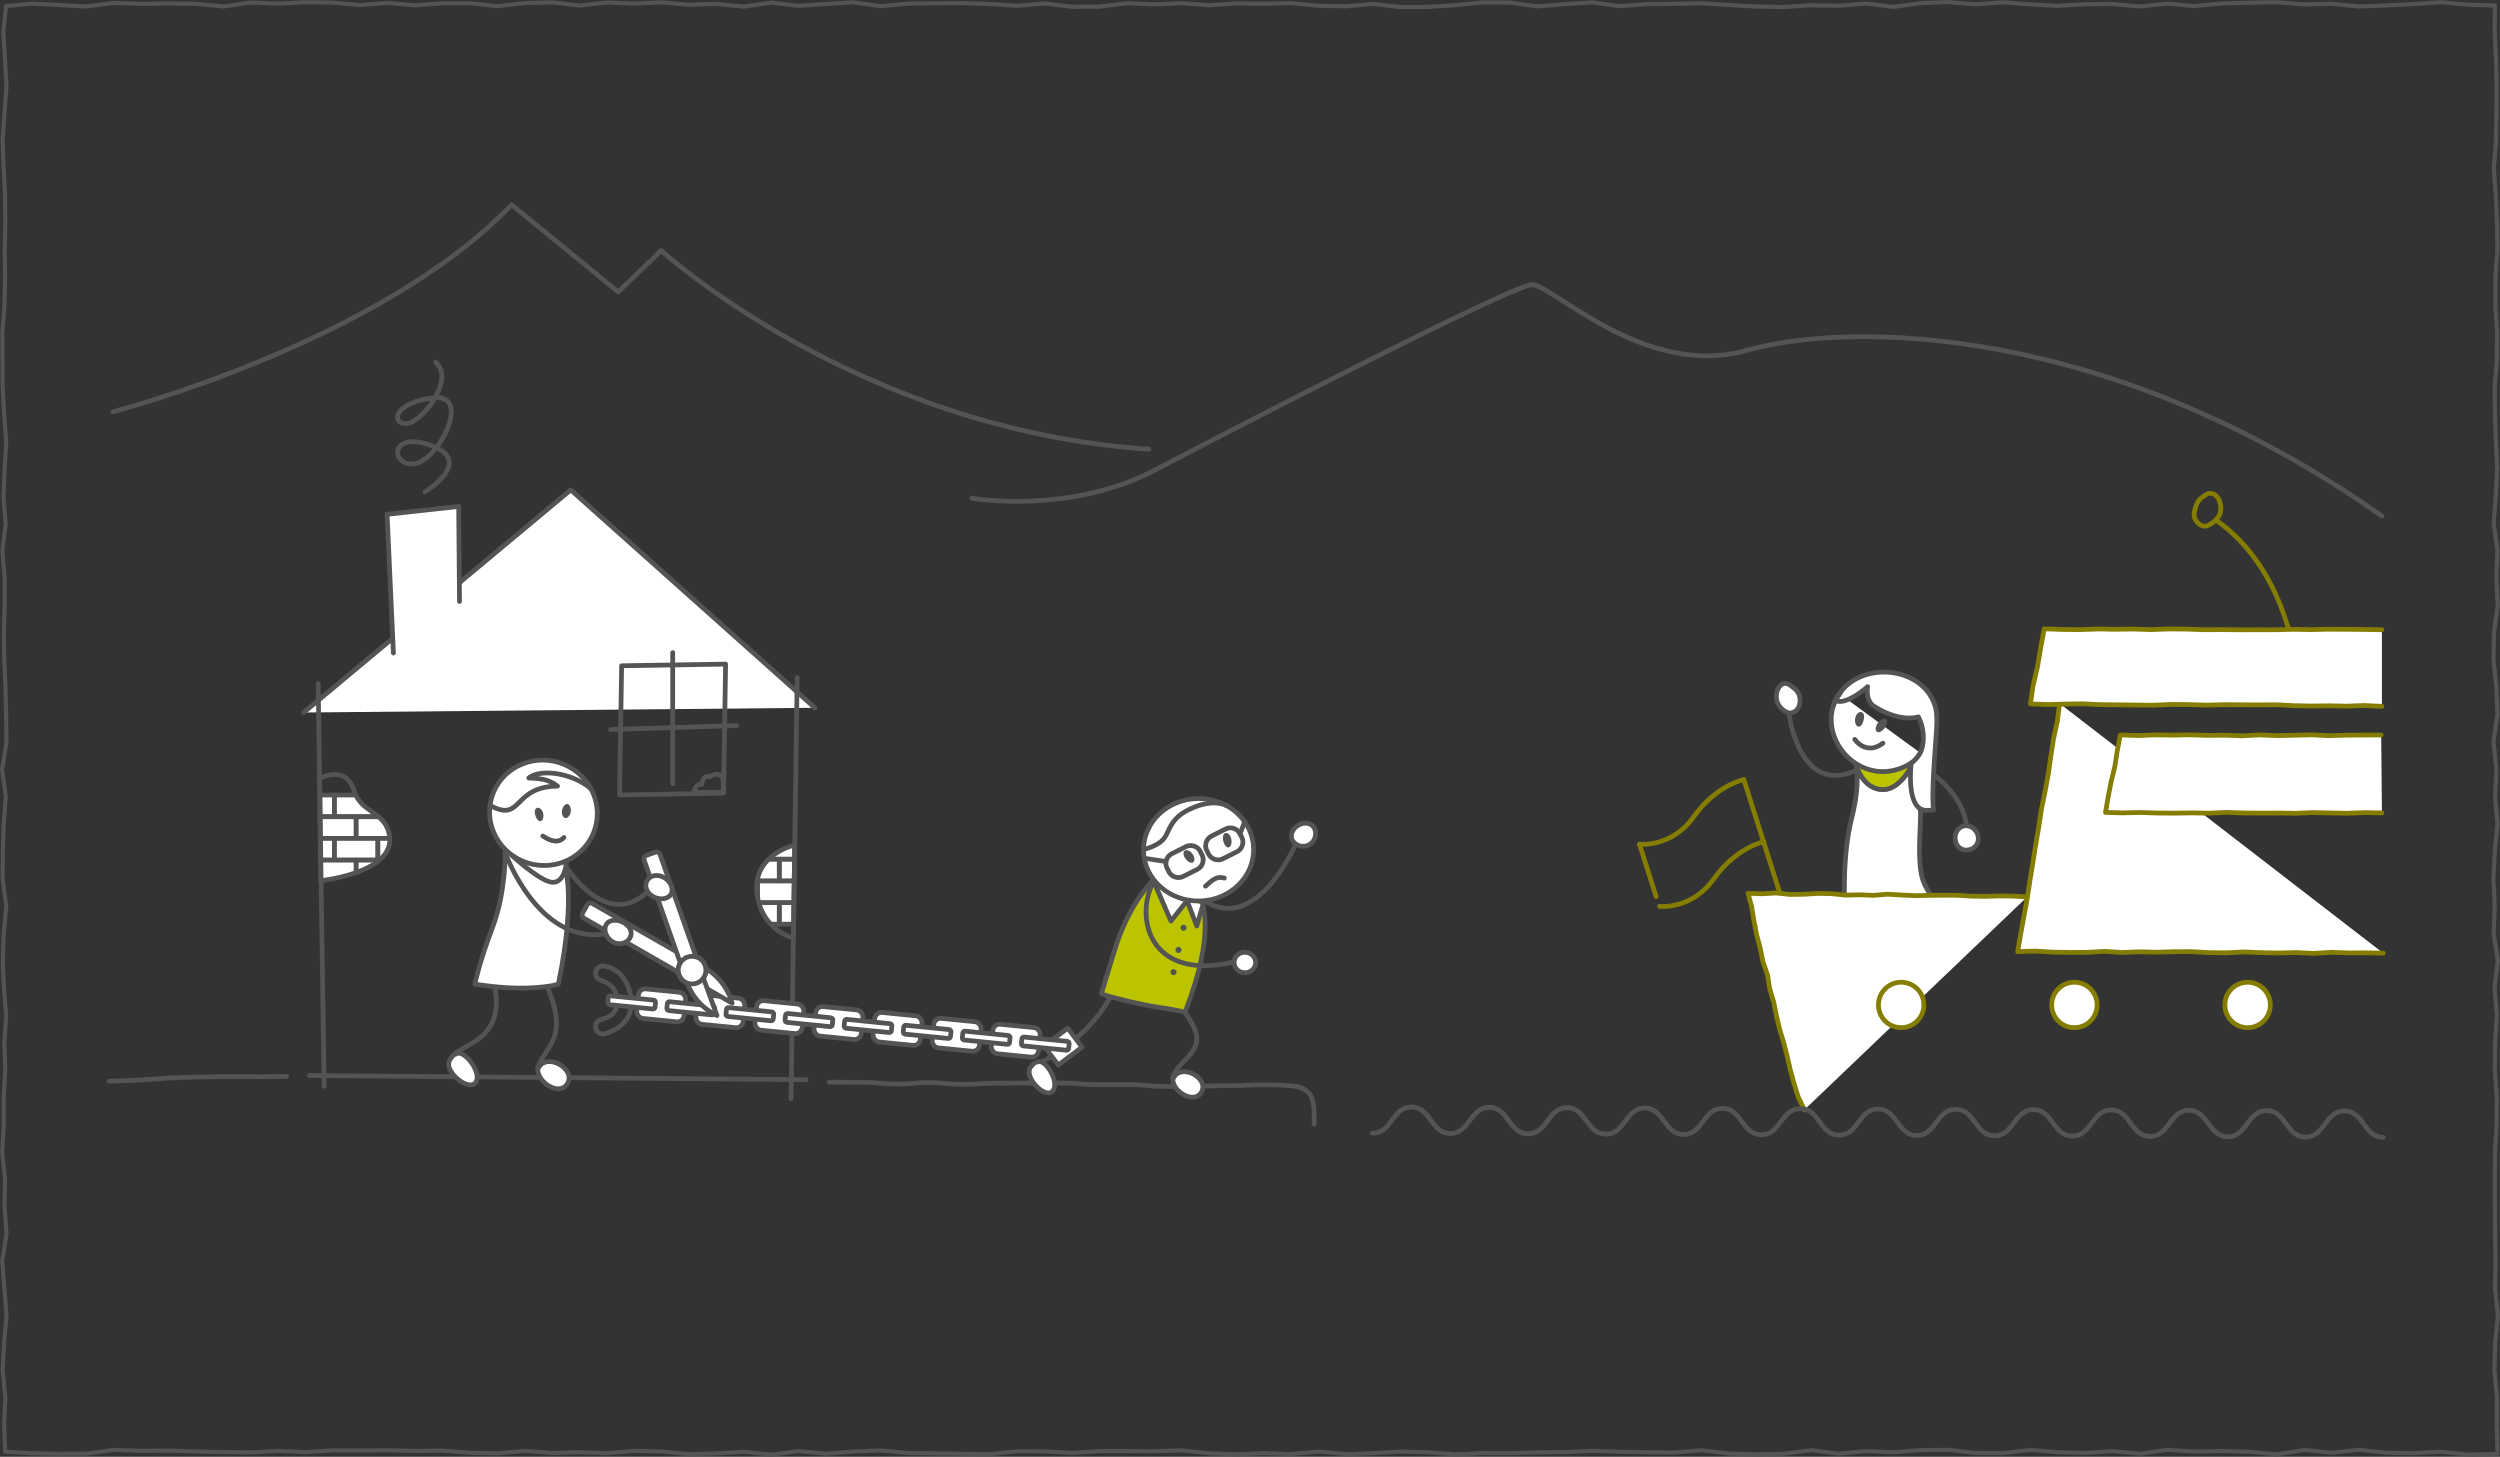 <svg xmlns="http://www.w3.org/2000/svg" xmlns:xlink="http://www.w3.org/1999/xlink" width="1312.406" height="764.759" viewBox="0 0 1312.406 764.759">
  <rect x="0" y="0" width="1312.406" height="764.759" fill="#333333" stroke="none"/>
  <defs>
    <clipPath id="clip-path">
      <path id="Pfad_4429" data-name="Pfad 4429" d="M170.812,410.75s13.72-7.72,18.087,6.334c3.655,11.762,15.543,10.574,18.357,22.454,4.879,20.6-35.92,24.843-35.92,24.843Z" fill="none"/>
    </clipPath>
    <clipPath id="clip-path-2">
      <path id="Pfad_4430" data-name="Pfad 4430" d="M419.514,494.488a26.467,26.467,0,0,1-17.705-17.121c-8.331-25.624,18.417-31.756,18.417-31.756Z" fill="none"/>
    </clipPath>
  </defs>
  <g id="Gruppe_2577" data-name="Gruppe 2577" transform="translate(-298.797 -1026.621)">
    <g id="Gruppe_2576" data-name="Gruppe 2576" transform="translate(-48.104 812.721)">
      <g id="Gruppe_2573" data-name="Gruppe 2573" transform="translate(343.886 211.859)">
        <g id="Layer_4" data-name="Layer 4">
          <g id="Gruppe_2473" data-name="Gruppe 2473">
            <path id="Pfad_4400" data-name="Pfad 4400" d="M6.2,5.244,19.773,3.95l14.369.711,14.371.769L62.884,3.591l14.368.475,14.368-.238,14.369.205,14.371,1.4,14.37-2.072,14.369.574,14.369-.713,14.37.192L192.21,4.67l14.37-1.085,14.369,1.238,14.369-1.066,14.371-.049,14.37,1.577,14.369-1.617,14.37-.422,14.371,1.686,14.37-1.575,14.369.573,14.37-.686,14.372,1.318,14.37-.471,14.37,1.419,14.371-2.077,14.371,1.655,14.37-.926,14.371-.928,14.371,2.031,14.37-1.311,14.371-.215,14.371-.06,14.37.461,14.372.934,14.366-1.215L565.833,5.6l14.37-.076L594.57,3.715l14.366.612L623.3,3.713l14.372,1.056,14.369-.944,14.367.18,14.368-.374,14.373,1.459,14.369.245,14.368-1.218,14.37,1.636,14.371-.1L767,4.767,781.368,3.3l14.372.1,14.369,1.993L824.48,4.2l14.371-.9,14.37,1.943,14.373-1.038,14.37-.2,14.374-.231,14.371.889,14.374.817,14.371.24,14.373-.908,14.373.258L982.572,3.87l14.373,1.81,14.375-2.016,14.373-.523,14.373,1.2,14.373-1.114,14.373,1.1,14.374.778,14.368-.824,14.372-.123,14.375,1.28,14.372-1.5L1155.048,5.2l14.374-1.353,14.377-.377,14.374-.274,14.376,1.172,14.376-.344L1241.3,5.445l14.374-.58,14.379-.711,14.374-.935,14.384,1.27,13.932.411-.125,13.883.71,14.337.325,14.334-.13,14.333-.24,14.335-1.1,14.339,1.02,14.336.678,14.334.186,14.335-1.052,14.34-.038,14.336.934,14.335-.158,14.337-1.119,14.338.141,14.335.491,14.337.663,14.339-.768,14.336-1.052,14.339,1.969,14.338-.572,14.337.724,14.34-2,14.337-.228,14.341,1.54,14.338.542,14.341-2.082,14.338,1.522,14.34-.689,14.34,1.263,14.339-1.387,14.34-.789,14.342.747,14.34-.6,14.34,2.2,14.34-1.714,14.341,1.25,14.341-.975,14.335-.127,14.339,1.014,14.342-.059,14.34-.859,14.34-.107,14.341.053,14.344.089,14.341.23,14.343-.259,14.343,1.5,14.345-1.418,14.341-.413,14.346,1.34,14.341-.035,14.351.327,15.276-15.292.341-14.37-1.514-14.371.728-14.37-.223-14.369-1.536-14.368,1.535-14.369-1.452-14.371,2.307-14.37-1.382-14.369-.379-14.369.291-14.37-.88-14.371,1.994-14.37-1.3-14.369.886-14.369-.354-14.371-1.207-14.37,1.695-14.369-.12-14.37-1.614-14.371.167-14.37,1.091-14.369-.582-14.37,1.338-14.372-1.82-14.37,1.845-14.37.328-14.371-.395-14.371-1.748-14.37,1.172-14.371-.108-14.371-.286-14.37-.484-14.371.659-14.371.147-14.37.443-14.372-.081-14.366.707-14.369-1.078-14.37-.44-14.367.894-14.366.5L695.3,764.024l-14.372,1.352-14.369-.49-14.367.606-14.368-.516-14.373-1.54-14.369.46-14.368-.077h-14.37l-14.371.955-14.368-.829-14.37-.1-14.372,1.552-14.369-.174-14.372-.192-14.371-.193-14.37-1.373-14.373.583-14.37,1.12-14.374-1.375-14.371,1.9-14.374-1.52L379.149,765l-14.373.414L350.4,764.042l-14.372-.348-14.373,1.236-14.375-.544-14.373.422-14.373-1.085L264.164,765l-14.373-.311-14.374-1.143-14.368.206-14.372-.36L192.3,763.5l-14.372-.049-14.373.876-14.374-.585-14.377.748-14.374-.148-14.376-.324-14.376-.486-14.378.167-14.374-.506-14.379,1.927-14.374.1-14.384-.263-14.072-.827L5.194,750.1l.628-14.337-1.4-14.334.73-14.333L6.428,692.76l-1.1-14.339L4.173,664.085l2.249-14.334L5.381,635.416l.273-14.34L4.174,606.74l.8-14.335-.043-14.337.848-14.338-.5-14.335.985-14.337-1.2-14.339-.593-14.336.5-14.339L6.3,477.706,4.39,463.369l.123-14.34.432-14.337L6.057,420.35,4.114,406.013l2.312-14.341L6.22,377.333l-.342-14.34-.609-14.34-.236-14.339.433-14.34L5.5,305.632l-1.247-14.34L6,276.952l-1.181-14.34.649-14.341.787-14.341L5.164,219.595l-.745-14.339-.081-14.342-.069-14.34,1.086-14.34.318-14.341-.215-14.344.33-14.341-.136-14.343L4.942,90.522,4.385,76.177l.949-14.341L6.391,47.49,5.619,33.149l-.886-14.37Z" fill="none" stroke="#545454" stroke-linecap="round" stroke-linejoin="round" stroke-width="2.2"/>
          </g>
        </g>
        <g id="Layer_1" data-name="Layer 1">
          <g id="Gruppe_2572" data-name="Gruppe 2572">
            <g id="Gruppe_2474" data-name="Gruppe 2474">
              <path id="Pfad_4401" data-name="Pfad 4401" d="M918.46,411.28s-14.514,2.936-26.216,19.414-28.525,14.527-28.525,14.527" fill="none" stroke="#857d00" stroke-linecap="round" stroke-linejoin="round" stroke-width="2.5"/>
              <line id="Linie_287" data-name="Linie 287" x1="22.266" y1="70.235" transform="translate(918.46 411.28)" fill="none" stroke="#857d00" stroke-linecap="round" stroke-linejoin="round" stroke-width="2.5"/>
              <line id="Linie_288" data-name="Linie 288" x1="8.689" y1="27.408" transform="translate(863.719 445.293)" fill="none" stroke="#857d00" stroke-linecap="round" stroke-linejoin="round" stroke-width="2.5"/>
              <path id="Pfad_4402" data-name="Pfad 4402" d="M928.962,443.918s-14.514,2.937-26.216,19.414-28.525,14.528-28.525,14.528" fill="none" stroke="#857d00" stroke-linecap="round" stroke-linejoin="round" stroke-width="2.5"/>
            </g>
            <g id="Gruppe_2481" data-name="Gruppe 2481">
              <path id="Pfad_4403" data-name="Pfad 4403" d="M986.617,488.013s1.556,16.267,1.357,22.5c-.275,8.684-15.327,8.826-16.149,3.95-1.639-9.663,15.772-12.419,16.188-4.839" fill="#fff" stroke="#545454" stroke-linecap="round" stroke-linejoin="round" stroke-width="2.5"/>
              <path id="Pfad_4404" data-name="Pfad 4404" d="M1012.046,489.54s5.524,21,5.084,23.467c-1.184,6.583-15.286,10.633-15.88,3.966-.957-10.7,17.214-10,15.956-4.569" fill="#fff" stroke="#545454" stroke-linecap="round" stroke-linejoin="round" stroke-width="2.5"/>
              <path id="Pfad_4405" data-name="Pfad 4405" d="M975.254,430.74c5.094-20.417,1.5-29.826,1.5-29.826s2.484,14.548,13.758,15.567,18.057-16.689,18.057-16.689-3.239-.832,2.506,27.553c.829,4.092-2.272,27.733,1.73,37.612,5.953,14.687,23.468,23.393,23.468,23.393s-7.019,7.22-24.115,10.46c-1.629.307-3.351.581-5.165.808-2.059.257-4.238.456-6.541.58a115.875,115.875,0,0,1-16.163-.3c-7.579-.649-10.96-.8-10.96-.8S967.549,461.623,975.254,430.74Z" fill="#fff" stroke="#545454" stroke-linecap="round" stroke-linejoin="round" stroke-width="2.5"/>
              <g id="Gruppe_2475" data-name="Gruppe 2475">
                <path id="Pfad_4406" data-name="Pfad 4406" d="M939.39,360.915c1.726-.512,3.355.71,4.881,1.954A8.7,8.7,0,0,1,947.565,367a9.3,9.3,0,0,1-.013,5.414,5.443,5.443,0,0,1-3.625,3.72c-1.727.511-3.316-.163-4.843-1.406a8.708,8.708,0,0,1-3.1-4.268,9.222,9.222,0,0,1-.106-5.39C936.469,363.192,937.66,361.433,939.39,360.915Z" fill="#fff"/>
                <path id="Pfad_4407" data-name="Pfad 4407" d="M939.39,360.915c1.726-.512,3.355.71,4.881,1.954A8.7,8.7,0,0,1,947.565,367a9.3,9.3,0,0,1-.013,5.414,5.443,5.443,0,0,1-3.625,3.72c-1.727.511-3.316-.163-4.843-1.406a8.708,8.708,0,0,1-3.1-4.268,9.222,9.222,0,0,1-.106-5.39C936.469,363.192,937.66,361.433,939.39,360.915Z" fill="none" stroke="#545454" stroke-linecap="round" stroke-linejoin="round" stroke-width="2.5"/>
              </g>
              <path id="Pfad_4408" data-name="Pfad 4408" d="M977.763,406.231c-29.837,14.138-35.419-28.474-35.419-28.474" fill="none" stroke="#545454" stroke-linecap="round" stroke-linejoin="round" stroke-width="2.5"/>
              <path id="Pfad_4409" data-name="Pfad 4409" d="M976.752,400.914s2.484,14.548,13.758,15.567,18.057-16.689,18.057-16.689S976.752,400.914,976.752,400.914Z" fill="#bcc400" stroke="#545454" stroke-linecap="round" stroke-linejoin="round" stroke-width="2.5"/>
              <path id="Pfad_4410" data-name="Pfad 4410" d="M968.719,366.283l-.108-.074a23.274,23.274,0,0,0-4.17,15.661c1.25,14.4,14.345,26.433,29.263,25.138a27.876,27.876,0,0,0,14.176-5.562,18.183,18.183,0,0,0,3.24-4.158" fill="#fff" stroke="#545454" stroke-linecap="round" stroke-linejoin="round" stroke-width="2.5"/>
              <g id="Gruppe_2476" data-name="Gruppe 2476">
                <path id="Pfad_4411" data-name="Pfad 4411" d="M991.473,392.19c-7.289,5.571-13.021.608-14.759-2" fill="none" stroke="#545454" stroke-linecap="round" stroke-linejoin="round" stroke-width="2.5"/>
              </g>
              <g id="Gruppe_2477" data-name="Gruppe 2477">
                <path id="Pfad_4412" data-name="Pfad 4412" d="M988.308,386.17c-1.065-.766-.768-2.764.523-4.545s3.194-2.817,4.25-2.049.593,2.831-.7,4.62S989.368,386.941,988.308,386.17Z" fill="#545454"/>
              </g>
              <g id="Gruppe_2478" data-name="Gruppe 2478">
                <path id="Pfad_4413" data-name="Pfad 4413" d="M978.5,383.472c-1.283-.274-2.01-2.368-1.555-4.522s1.888-3.371,3.169-3.1,1.756,1.888,1.3,4.045S979.778,383.742,978.5,383.472Z" fill="#545454"/>
              </g>
              <path id="Pfad_4414" data-name="Pfad 4414" d="M1035.3,439.374c1.415-16.9-16.949-32.789-26.133-35.639" fill="none" stroke="#545454" stroke-linecap="round" stroke-linejoin="round" stroke-width="2.5"/>
              <g id="Gruppe_2479" data-name="Gruppe 2479">
                <path id="Pfad_4415" data-name="Pfad 4415" d="M1029.57,443.447c-.763-3.547,1.076-7.082,4.409-7.8s6.673,1.716,7.432,5.257a5.948,5.948,0,0,1-4.747,7.237A5.777,5.777,0,0,1,1029.57,443.447Z" fill="#fff"/>
                <path id="Pfad_4416" data-name="Pfad 4416" d="M1029.57,443.447c-.763-3.547,1.076-7.082,4.409-7.8s6.673,1.716,7.432,5.257a5.948,5.948,0,0,1-4.747,7.237A5.777,5.777,0,0,1,1029.57,443.447Z" fill="none" stroke="#545454" stroke-linecap="round" stroke-linejoin="round" stroke-width="2.5"/>
              </g>
              <g id="Gruppe_2480" data-name="Gruppe 2480">
                <path id="Pfad_4417" data-name="Pfad 4417" d="M1018.039,427.357c-1.416-12.924,2.283-43.4,1.673-48.836-.01-.5,0-1.006-.041-1.509-1.252-14.4-15.569-23.319-30.485-22.023C977.548,356,968.276,363,965.339,372.863a23.188,23.188,0,0,1,3.267-6.717l1.6-2.025-3.648,5.6c5.58,2.973,16.877-7.209,16.877-7.209s-1.363,7.28,3.425,10.328c13.905,8.852,23.234,5.517,23.234,5.517,3.636,7.067,2.922,14.934,1.016,18.87a17.6,17.6,0,0,1-3.24,4.161c-.865.867-1.546,1.462-1.546,1.462s-3.074,24.855,8.113,24.594Z" fill="#fff" stroke="#545454" stroke-linecap="round" stroke-linejoin="round" stroke-width="2.5"/>
                <path id="Pfad_4418" data-name="Pfad 4418" d="M964.641,375.95" fill="#fff" stroke="#545454" stroke-linecap="round" stroke-linejoin="round" stroke-width="2.5"/>
                <path id="Pfad_4419" data-name="Pfad 4419" d="M965.123,373.6" fill="#fff" stroke="#545454" stroke-linecap="round" stroke-linejoin="round" stroke-width="2.5"/>
              </g>
            </g>
            <g id="Gruppe_2482" data-name="Gruppe 2482">
              <path id="Pfad_4420" data-name="Pfad 4420" d="M1067.195,472.883l-7.317-.43-7.322-.089-7.325.238-7.323-.129-7.318-.452-7.325-.028-7.327.089-7.327.147-7.322-.334-7.322-.429-7.333.586-7.32-.268-7.327.167-7.318-.747-7.324-.153-7.332.441-7.331.106-7.32-.776-7.337.435-7.373-.3,1.949,7.206,1.17,7.263,1.379,7.213,1.9,7.1,1.468,7.2,2.4,6.977,1.136,7.275,2.125,7.045,1.42,7.216,1.724,7.141,2.129,7.042,1.822,7.114,1.623,7.169,1.962,7.084,2.194,7.016,3.22,6.607" fill="#fff"/>
              <path id="Pfad_4421" data-name="Pfad 4421" d="M1067.195,472.883l-7.317-.43-7.322-.089-7.325.238-7.323-.129-7.318-.452-7.325-.028-7.327.089-7.327.147-7.322-.334-7.322-.429-7.333.586-7.32-.268-7.327.167-7.318-.747-7.324-.153-7.332.441-7.331.106-7.32-.776-7.337.435-7.373-.3,1.949,7.206,1.17,7.263,1.379,7.213,1.9,7.1,1.468,7.2,2.4,6.977,1.136,7.275,2.125,7.045,1.42,7.216,1.724,7.141,2.129,7.042,1.822,7.114,1.623,7.169,1.962,7.084,2.194,7.016,3.22,6.607" fill="none" stroke="#857d00" stroke-linecap="round" stroke-linejoin="round" stroke-width="2.5"/>
            </g>
            <g id="Gruppe_2483" data-name="Gruppe 2483">
              <path id="Pfad_4422" data-name="Pfad 4422" d="M1254.125,502.4l-9.134-.154-9.133.043-9.133-.3-9.136.542-9.134-.425-9.135.217-9.136-.147-9.136-.4-9.139.455-9.136-.078-9.135-.516-9.139.006-9.139.277-9.135-.213-9.138.35-9.134-.577-9.141.5-9.142.054-9.138-.159-9.143-.556-9.176.287,1.612-9.325L1065.5,483l1.729-9.274,1.4-9.332,1.547-9.308,1.461-9.321,1.613-9.3,1.384-9.333,1.9-9.244,1.716-9.278,1.331-9.348,1.443-9.325,2-9.237,1.2-9.374" fill="#fff"/>
              <path id="Pfad_4423" data-name="Pfad 4423" d="M1254.125,502.4l-9.134-.154-9.133.043-9.133-.3-9.136.542-9.134-.425-9.135.217-9.136-.147-9.136-.4-9.139.455-9.136-.078-9.135-.516-9.139.006-9.139.277-9.135-.213-9.138.35-9.134-.577-9.141.5-9.142.054-9.138-.159-9.143-.556-9.176.287,1.612-9.325L1065.5,483l1.729-9.274,1.4-9.332,1.547-9.308,1.461-9.321,1.613-9.3,1.384-9.333,1.9-9.244,1.716-9.278,1.331-9.348,1.443-9.325,2-9.237,1.2-9.374" fill="none" stroke="#857d00" stroke-linecap="round" stroke-linejoin="round" stroke-width="2.5"/>
            </g>
            <g id="Gruppe_2484" data-name="Gruppe 2484">
              <path id="Pfad_4424" data-name="Pfad 4424" d="M1159.31,278.093a6.823,6.823,0,0,1-4.27-4.379c-.532-1.748.138-3.915.786-5.989a9.457,9.457,0,0,1,3.3-4.686c1.686-1.345,3.553-2.435,5.438-1.852s3.149,2.438,3.778,4.5a10.193,10.193,0,0,1,.1,5.956,9.789,9.789,0,0,1-3.671,4.581C1163.086,277.567,1161.2,278.68,1159.31,278.093Z" fill="none" stroke="#857d00" stroke-linecap="round" stroke-linejoin="round" stroke-width="2.5"/>
            </g>
            <path id="Pfad_4425" data-name="Pfad 4425" d="M1207.393,345.406s-6.2-46.145-40.973-70.235" fill="none" stroke="#857d00" stroke-linecap="round" stroke-linejoin="round" stroke-width="2.5"/>
            <g id="Gruppe_2488" data-name="Gruppe 2488">
              <g id="Gruppe_2485" data-name="Gruppe 2485">
                <circle id="Ellipse_138" data-name="Ellipse 138" cx="11.929" cy="11.929" r="11.929" transform="translate(989.127 517.673)" fill="#fff"/>
                <circle id="Ellipse_139" data-name="Ellipse 139" cx="11.929" cy="11.929" r="11.929" transform="translate(989.127 517.673)" fill="none" stroke="#857d00" stroke-linecap="round" stroke-linejoin="round" stroke-width="2.5"/>
              </g>
              <g id="Gruppe_2486" data-name="Gruppe 2486">
                <circle id="Ellipse_140" data-name="Ellipse 140" cx="11.929" cy="11.929" r="11.929" transform="translate(1080.06 517.673)" fill="#fff"/>
                <circle id="Ellipse_141" data-name="Ellipse 141" cx="11.929" cy="11.929" r="11.929" transform="translate(1080.06 517.673)" fill="none" stroke="#857d00" stroke-linecap="round" stroke-linejoin="round" stroke-width="2.5"/>
              </g>
              <g id="Gruppe_2487" data-name="Gruppe 2487">
                <circle id="Ellipse_142" data-name="Ellipse 142" cx="11.929" cy="11.929" r="11.929" transform="translate(1170.993 517.673)" fill="#fff"/>
                <circle id="Ellipse_143" data-name="Ellipse 143" cx="11.929" cy="11.929" r="11.929" transform="translate(1170.993 517.673)" fill="none" stroke="#857d00" stroke-linecap="round" stroke-linejoin="round" stroke-width="2.5"/>
              </g>
            </g>
            <g id="Gruppe_2489" data-name="Gruppe 2489">
              <path id="Pfad_4426" data-name="Pfad 4426" d="M1254.124,599.122c-10.2-.042-10.145-13.837-20.347-13.88s-10.26,13.753-20.462,13.711-10.144-13.837-20.346-13.88-10.26,13.753-20.462,13.711-10.147-13.838-20.35-13.88-10.26,13.753-20.463,13.711-10.145-13.838-20.347-13.88-10.26,13.753-20.463,13.711-10.145-13.838-20.348-13.88-10.26,13.753-20.463,13.71-10.147-13.837-20.351-13.879-10.261,13.752-20.464,13.71-10.147-13.837-20.35-13.88-10.261,13.753-20.464,13.711S958.3,584.1,948.1,584.058s-10.26,13.753-20.463,13.711-10.147-13.838-20.351-13.88-10.26,13.753-20.463,13.711-10.146-13.838-20.35-13.88-10.261,13.753-20.465,13.71-10.148-13.837-20.353-13.879-10.262,13.753-20.468,13.71-10.147-13.837-20.353-13.88-10.262,13.753-20.468,13.711-10.15-13.837-20.357-13.88-10.264,13.753-20.471,13.711" fill="none" stroke="#545454" stroke-linecap="round" stroke-linejoin="round" stroke-width="2.5"/>
            </g>
            <g id="Gruppe_2490" data-name="Gruppe 2490">
              <path id="Pfad_4427" data-name="Pfad 4427" d="M513.222,263.605s51.1,8.859,96.317-14.894c51.1-26.844,183.753-94.933,197.24-97.186,9.612-1.606,58.911,49.785,113.085,34.458s190.216-14.268,333.573,87" fill="none" stroke="#545454" stroke-linecap="round" stroke-linejoin="round" stroke-width="2.5"/>
              <path id="Pfad_4428" data-name="Pfad 4428" d="M62.313,218.188S201.83,182.235,271.6,109.517l55.955,45.77,22.593-21.736s102.4,93.976,255.994,104.319" fill="none" stroke="#545454" stroke-linecap="round" stroke-linejoin="round" stroke-width="2.5"/>
            </g>
            <g id="Gruppe_2547" data-name="Gruppe 2547">
              <g id="Gruppe_2513" data-name="Gruppe 2513">
                <g id="Gruppe_2512" data-name="Gruppe 2512" clip-path="url(#clip-path)">
                  <g id="Gruppe_2511" data-name="Gruppe 2511">
                    <g id="Gruppe_2491" data-name="Gruppe 2491">
                      <rect id="Rechteck_1548" data-name="Rechteck 1548" width="22.786" height="11.393" transform="translate(133.047 419.397)" fill="#fff"/>
                      <rect id="Rechteck_1549" data-name="Rechteck 1549" width="22.786" height="11.393" transform="translate(133.047 419.397)" fill="none" stroke="#545454" stroke-linecap="round" stroke-linejoin="round" stroke-width="2.5"/>
                    </g>
                    <g id="Gruppe_2492" data-name="Gruppe 2492">
                      <rect id="Rechteck_1550" data-name="Rechteck 1550" width="22.786" height="11.393" transform="translate(155.832 419.397)" fill="#fff"/>
                      <rect id="Rechteck_1551" data-name="Rechteck 1551" width="22.786" height="11.393" transform="translate(155.832 419.397)" fill="none" stroke="#545454" stroke-linecap="round" stroke-linejoin="round" stroke-width="2.5"/>
                    </g>
                    <g id="Gruppe_2493" data-name="Gruppe 2493">
                      <rect id="Rechteck_1552" data-name="Rechteck 1552" width="22.786" height="11.393" transform="translate(178.618 419.397)" fill="#fff"/>
                      <rect id="Rechteck_1553" data-name="Rechteck 1553" width="22.786" height="11.393" transform="translate(178.618 419.397)" fill="none" stroke="#545454" stroke-linecap="round" stroke-linejoin="round" stroke-width="2.5"/>
                    </g>
                    <g id="Gruppe_2494" data-name="Gruppe 2494">
                      <rect id="Rechteck_1554" data-name="Rechteck 1554" width="22.786" height="11.393" transform="translate(201.403 419.397)" fill="#fff"/>
                      <rect id="Rechteck_1555" data-name="Rechteck 1555" width="22.786" height="11.393" transform="translate(201.403 419.397)" fill="none" stroke="#545454" stroke-linecap="round" stroke-linejoin="round" stroke-width="2.5"/>
                    </g>
                    <g id="Gruppe_2495" data-name="Gruppe 2495">
                      <rect id="Rechteck_1556" data-name="Rechteck 1556" width="22.786" height="11.393" transform="translate(224.189 419.397)" fill="#fff"/>
                      <rect id="Rechteck_1557" data-name="Rechteck 1557" width="22.786" height="11.393" transform="translate(224.189 419.397)" fill="none" stroke="#545454" stroke-linecap="round" stroke-linejoin="round" stroke-width="2.5"/>
                    </g>
                    <g id="Gruppe_2496" data-name="Gruppe 2496">
                      <rect id="Rechteck_1558" data-name="Rechteck 1558" width="22.786" height="11.393" transform="translate(144.439 430.79)" fill="#fff"/>
                      <rect id="Rechteck_1559" data-name="Rechteck 1559" width="22.786" height="11.393" transform="translate(144.439 430.79)" fill="none" stroke="#545454" stroke-linecap="round" stroke-linejoin="round" stroke-width="2.5"/>
                    </g>
                    <g id="Gruppe_2497" data-name="Gruppe 2497">
                      <rect id="Rechteck_1560" data-name="Rechteck 1560" width="22.786" height="11.393" transform="translate(167.225 430.79)" fill="#fff"/>
                      <rect id="Rechteck_1561" data-name="Rechteck 1561" width="22.786" height="11.393" transform="translate(167.225 430.79)" fill="none" stroke="#545454" stroke-linecap="round" stroke-linejoin="round" stroke-width="2.5"/>
                    </g>
                    <g id="Gruppe_2498" data-name="Gruppe 2498">
                      <rect id="Rechteck_1562" data-name="Rechteck 1562" width="22.786" height="11.393" transform="translate(190.011 430.79)" fill="#fff"/>
                      <rect id="Rechteck_1563" data-name="Rechteck 1563" width="22.786" height="11.393" transform="translate(190.011 430.79)" fill="none" stroke="#545454" stroke-linecap="round" stroke-linejoin="round" stroke-width="2.5"/>
                    </g>
                    <g id="Gruppe_2499" data-name="Gruppe 2499">
                      <rect id="Rechteck_1564" data-name="Rechteck 1564" width="22.786" height="11.393" transform="translate(212.796 430.79)" fill="#fff"/>
                      <rect id="Rechteck_1565" data-name="Rechteck 1565" width="22.786" height="11.393" transform="translate(212.796 430.79)" fill="none" stroke="#545454" stroke-linecap="round" stroke-linejoin="round" stroke-width="2.5"/>
                    </g>
                    <g id="Gruppe_2500" data-name="Gruppe 2500">
                      <rect id="Rechteck_1566" data-name="Rechteck 1566" width="22.786" height="11.393" transform="translate(235.582 430.79)" fill="#fff"/>
                      <rect id="Rechteck_1567" data-name="Rechteck 1567" width="22.786" height="11.393" transform="translate(235.582 430.79)" fill="none" stroke="#545454" stroke-linecap="round" stroke-linejoin="round" stroke-width="2.5"/>
                    </g>
                    <g id="Gruppe_2501" data-name="Gruppe 2501">
                      <rect id="Rechteck_1568" data-name="Rechteck 1568" width="22.786" height="11.393" transform="translate(133.047 442.182)" fill="#fff"/>
                      <rect id="Rechteck_1569" data-name="Rechteck 1569" width="22.786" height="11.393" transform="translate(133.047 442.182)" fill="none" stroke="#545454" stroke-linecap="round" stroke-linejoin="round" stroke-width="2.5"/>
                    </g>
                    <g id="Gruppe_2502" data-name="Gruppe 2502">
                      <rect id="Rechteck_1570" data-name="Rechteck 1570" width="22.786" height="11.393" transform="translate(155.832 442.182)" fill="#fff"/>
                      <rect id="Rechteck_1571" data-name="Rechteck 1571" width="22.786" height="11.393" transform="translate(155.832 442.182)" fill="none" stroke="#545454" stroke-linecap="round" stroke-linejoin="round" stroke-width="2.5"/>
                    </g>
                    <g id="Gruppe_2503" data-name="Gruppe 2503">
                      <rect id="Rechteck_1572" data-name="Rechteck 1572" width="22.786" height="11.393" transform="translate(178.618 442.182)" fill="#fff"/>
                      <rect id="Rechteck_1573" data-name="Rechteck 1573" width="22.786" height="11.393" transform="translate(178.618 442.182)" fill="none" stroke="#545454" stroke-linecap="round" stroke-linejoin="round" stroke-width="2.5"/>
                    </g>
                    <g id="Gruppe_2504" data-name="Gruppe 2504">
                      <rect id="Rechteck_1574" data-name="Rechteck 1574" width="22.786" height="11.393" transform="translate(201.403 442.182)" fill="#fff"/>
                      <rect id="Rechteck_1575" data-name="Rechteck 1575" width="22.786" height="11.393" transform="translate(201.403 442.182)" fill="none" stroke="#545454" stroke-linecap="round" stroke-linejoin="round" stroke-width="2.5"/>
                    </g>
                    <g id="Gruppe_2505" data-name="Gruppe 2505">
                      <rect id="Rechteck_1576" data-name="Rechteck 1576" width="22.786" height="11.393" transform="translate(224.189 442.182)" fill="#fff"/>
                      <rect id="Rechteck_1577" data-name="Rechteck 1577" width="22.786" height="11.393" transform="translate(224.189 442.182)" fill="none" stroke="#545454" stroke-linecap="round" stroke-linejoin="round" stroke-width="2.5"/>
                    </g>
                    <g id="Gruppe_2506" data-name="Gruppe 2506">
                      <rect id="Rechteck_1578" data-name="Rechteck 1578" width="22.786" height="11.393" transform="translate(144.439 453.575)" fill="#fff"/>
                      <rect id="Rechteck_1579" data-name="Rechteck 1579" width="22.786" height="11.393" transform="translate(144.439 453.575)" fill="none" stroke="#545454" stroke-linecap="round" stroke-linejoin="round" stroke-width="2.5"/>
                    </g>
                    <g id="Gruppe_2507" data-name="Gruppe 2507">
                      <rect id="Rechteck_1580" data-name="Rechteck 1580" width="22.786" height="11.393" transform="translate(167.225 453.575)" fill="#fff"/>
                      <rect id="Rechteck_1581" data-name="Rechteck 1581" width="22.786" height="11.393" transform="translate(167.225 453.575)" fill="none" stroke="#545454" stroke-linecap="round" stroke-linejoin="round" stroke-width="2.5"/>
                    </g>
                    <g id="Gruppe_2508" data-name="Gruppe 2508">
                      <rect id="Rechteck_1582" data-name="Rechteck 1582" width="22.786" height="11.393" transform="translate(190.011 453.575)" fill="#fff"/>
                      <rect id="Rechteck_1583" data-name="Rechteck 1583" width="22.786" height="11.393" transform="translate(190.011 453.575)" fill="none" stroke="#545454" stroke-linecap="round" stroke-linejoin="round" stroke-width="2.5"/>
                    </g>
                    <g id="Gruppe_2509" data-name="Gruppe 2509">
                      <rect id="Rechteck_1584" data-name="Rechteck 1584" width="22.786" height="11.393" transform="translate(212.796 453.575)" fill="#fff"/>
                      <rect id="Rechteck_1585" data-name="Rechteck 1585" width="22.786" height="11.393" transform="translate(212.796 453.575)" fill="none" stroke="#545454" stroke-linecap="round" stroke-linejoin="round" stroke-width="2.5"/>
                    </g>
                    <g id="Gruppe_2510" data-name="Gruppe 2510">
                      <rect id="Rechteck_1586" data-name="Rechteck 1586" width="22.786" height="11.393" transform="translate(235.582 453.575)" fill="#fff"/>
                      <rect id="Rechteck_1587" data-name="Rechteck 1587" width="22.786" height="11.393" transform="translate(235.582 453.575)" fill="none" stroke="#545454" stroke-linecap="round" stroke-linejoin="round" stroke-width="2.5"/>
                    </g>
                  </g>
                </g>
              </g>
              <g id="Gruppe_2536" data-name="Gruppe 2536">
                <g id="Gruppe_2535" data-name="Gruppe 2535" clip-path="url(#clip-path-2)">
                  <g id="Gruppe_2534" data-name="Gruppe 2534">
                    <g id="Gruppe_2514" data-name="Gruppe 2514">
                      <rect id="Rechteck_1588" data-name="Rechteck 1588" width="22.786" height="11.393" transform="translate(434.875 475.815)" fill="#fff"/>
                      <rect id="Rechteck_1589" data-name="Rechteck 1589" width="22.786" height="11.393" transform="translate(434.875 475.815)" fill="none" stroke="#545454" stroke-linecap="round" stroke-linejoin="round" stroke-width="2.5"/>
                    </g>
                    <g id="Gruppe_2515" data-name="Gruppe 2515">
                      <rect id="Rechteck_1590" data-name="Rechteck 1590" width="22.786" height="11.393" transform="translate(412.09 475.815)" fill="#fff"/>
                      <rect id="Rechteck_1591" data-name="Rechteck 1591" width="22.786" height="11.393" transform="translate(412.09 475.815)" fill="none" stroke="#545454" stroke-linecap="round" stroke-linejoin="round" stroke-width="2.5"/>
                    </g>
                    <g id="Gruppe_2516" data-name="Gruppe 2516">
                      <rect id="Rechteck_1592" data-name="Rechteck 1592" width="22.786" height="11.393" transform="translate(389.304 475.815)" fill="#fff"/>
                      <rect id="Rechteck_1593" data-name="Rechteck 1593" width="22.786" height="11.393" transform="translate(389.304 475.815)" fill="none" stroke="#545454" stroke-linecap="round" stroke-linejoin="round" stroke-width="2.5"/>
                    </g>
                    <g id="Gruppe_2517" data-name="Gruppe 2517">
                      <rect id="Rechteck_1594" data-name="Rechteck 1594" width="22.786" height="11.393" transform="translate(366.519 475.815)" fill="#fff"/>
                      <rect id="Rechteck_1595" data-name="Rechteck 1595" width="22.786" height="11.393" transform="translate(366.519 475.815)" fill="none" stroke="#545454" stroke-linecap="round" stroke-linejoin="round" stroke-width="2.5"/>
                    </g>
                    <g id="Gruppe_2518" data-name="Gruppe 2518">
                      <rect id="Rechteck_1596" data-name="Rechteck 1596" width="22.786" height="11.393" transform="translate(343.733 475.815)" fill="#fff"/>
                      <rect id="Rechteck_1597" data-name="Rechteck 1597" width="22.786" height="11.393" transform="translate(343.733 475.815)" fill="none" stroke="#545454" stroke-linecap="round" stroke-linejoin="round" stroke-width="2.5"/>
                    </g>
                    <g id="Gruppe_2519" data-name="Gruppe 2519">
                      <rect id="Rechteck_1598" data-name="Rechteck 1598" width="22.786" height="11.393" transform="translate(423.483 464.422)" fill="#fff"/>
                      <rect id="Rechteck_1599" data-name="Rechteck 1599" width="22.786" height="11.393" transform="translate(423.483 464.422)" fill="none" stroke="#545454" stroke-linecap="round" stroke-linejoin="round" stroke-width="2.5"/>
                    </g>
                    <g id="Gruppe_2520" data-name="Gruppe 2520">
                      <rect id="Rechteck_1600" data-name="Rechteck 1600" width="22.786" height="11.393" transform="translate(400.697 464.422)" fill="#fff"/>
                      <rect id="Rechteck_1601" data-name="Rechteck 1601" width="22.786" height="11.393" transform="translate(400.697 464.422)" fill="none" stroke="#545454" stroke-linecap="round" stroke-linejoin="round" stroke-width="2.5"/>
                    </g>
                    <g id="Gruppe_2521" data-name="Gruppe 2521">
                      <rect id="Rechteck_1602" data-name="Rechteck 1602" width="22.786" height="11.393" transform="translate(377.911 464.422)" fill="#fff"/>
                      <rect id="Rechteck_1603" data-name="Rechteck 1603" width="22.786" height="11.393" transform="translate(377.911 464.422)" fill="none" stroke="#545454" stroke-linecap="round" stroke-linejoin="round" stroke-width="2.5"/>
                    </g>
                    <g id="Gruppe_2522" data-name="Gruppe 2522">
                      <rect id="Rechteck_1604" data-name="Rechteck 1604" width="22.786" height="11.393" transform="translate(355.126 464.422)" fill="#fff"/>
                      <rect id="Rechteck_1605" data-name="Rechteck 1605" width="22.786" height="11.393" transform="translate(355.126 464.422)" fill="none" stroke="#545454" stroke-linecap="round" stroke-linejoin="round" stroke-width="2.5"/>
                    </g>
                    <g id="Gruppe_2523" data-name="Gruppe 2523">
                      <rect id="Rechteck_1606" data-name="Rechteck 1606" width="22.786" height="11.393" transform="translate(332.34 464.422)" fill="#fff"/>
                      <rect id="Rechteck_1607" data-name="Rechteck 1607" width="22.786" height="11.393" transform="translate(332.34 464.422)" fill="none" stroke="#545454" stroke-linecap="round" stroke-linejoin="round" stroke-width="2.5"/>
                    </g>
                    <g id="Gruppe_2524" data-name="Gruppe 2524">
                      <rect id="Rechteck_1608" data-name="Rechteck 1608" width="22.786" height="11.393" transform="translate(434.875 453.029)" fill="#fff"/>
                      <rect id="Rechteck_1609" data-name="Rechteck 1609" width="22.786" height="11.393" transform="translate(434.875 453.029)" fill="none" stroke="#545454" stroke-linecap="round" stroke-linejoin="round" stroke-width="2.5"/>
                    </g>
                    <g id="Gruppe_2525" data-name="Gruppe 2525">
                      <rect id="Rechteck_1610" data-name="Rechteck 1610" width="22.786" height="11.393" transform="translate(412.09 453.029)" fill="#fff"/>
                      <rect id="Rechteck_1611" data-name="Rechteck 1611" width="22.786" height="11.393" transform="translate(412.09 453.029)" fill="none" stroke="#545454" stroke-linecap="round" stroke-linejoin="round" stroke-width="2.5"/>
                    </g>
                    <g id="Gruppe_2526" data-name="Gruppe 2526">
                      <rect id="Rechteck_1612" data-name="Rechteck 1612" width="22.786" height="11.393" transform="translate(389.304 453.029)" fill="#fff"/>
                      <rect id="Rechteck_1613" data-name="Rechteck 1613" width="22.786" height="11.393" transform="translate(389.304 453.029)" fill="none" stroke="#545454" stroke-linecap="round" stroke-linejoin="round" stroke-width="2.5"/>
                    </g>
                    <g id="Gruppe_2527" data-name="Gruppe 2527">
                      <rect id="Rechteck_1614" data-name="Rechteck 1614" width="22.786" height="11.393" transform="translate(366.519 453.029)" fill="#fff"/>
                      <rect id="Rechteck_1615" data-name="Rechteck 1615" width="22.786" height="11.393" transform="translate(366.519 453.029)" fill="none" stroke="#545454" stroke-linecap="round" stroke-linejoin="round" stroke-width="2.5"/>
                    </g>
                    <g id="Gruppe_2528" data-name="Gruppe 2528">
                      <rect id="Rechteck_1616" data-name="Rechteck 1616" width="22.786" height="11.393" transform="translate(343.733 453.029)" fill="#fff"/>
                      <rect id="Rechteck_1617" data-name="Rechteck 1617" width="22.786" height="11.393" transform="translate(343.733 453.029)" fill="none" stroke="#545454" stroke-linecap="round" stroke-linejoin="round" stroke-width="2.5"/>
                    </g>
                    <g id="Gruppe_2529" data-name="Gruppe 2529">
                      <rect id="Rechteck_1618" data-name="Rechteck 1618" width="22.786" height="11.393" transform="translate(423.483 441.636)" fill="#fff"/>
                      <rect id="Rechteck_1619" data-name="Rechteck 1619" width="22.786" height="11.393" transform="translate(423.483 441.636)" fill="none" stroke="#545454" stroke-linecap="round" stroke-linejoin="round" stroke-width="2.5"/>
                    </g>
                    <g id="Gruppe_2530" data-name="Gruppe 2530">
                      <rect id="Rechteck_1620" data-name="Rechteck 1620" width="22.786" height="11.393" transform="translate(400.697 441.636)" fill="#fff"/>
                      <rect id="Rechteck_1621" data-name="Rechteck 1621" width="22.786" height="11.393" transform="translate(400.697 441.636)" fill="none" stroke="#545454" stroke-linecap="round" stroke-linejoin="round" stroke-width="2.5"/>
                    </g>
                    <g id="Gruppe_2531" data-name="Gruppe 2531">
                      <rect id="Rechteck_1622" data-name="Rechteck 1622" width="22.786" height="11.393" transform="translate(377.911 441.636)" fill="#fff"/>
                      <rect id="Rechteck_1623" data-name="Rechteck 1623" width="22.786" height="11.393" transform="translate(377.911 441.636)" fill="none" stroke="#545454" stroke-linecap="round" stroke-linejoin="round" stroke-width="2.5"/>
                    </g>
                    <g id="Gruppe_2532" data-name="Gruppe 2532">
                      <rect id="Rechteck_1624" data-name="Rechteck 1624" width="22.786" height="11.393" transform="translate(355.126 441.636)" fill="#fff"/>
                      <rect id="Rechteck_1625" data-name="Rechteck 1625" width="22.786" height="11.393" transform="translate(355.126 441.636)" fill="none" stroke="#545454" stroke-linecap="round" stroke-linejoin="round" stroke-width="2.5"/>
                    </g>
                    <g id="Gruppe_2533" data-name="Gruppe 2533">
                      <rect id="Rechteck_1626" data-name="Rechteck 1626" width="22.786" height="11.393" transform="translate(332.34 441.636)" fill="#fff"/>
                      <rect id="Rechteck_1627" data-name="Rechteck 1627" width="22.786" height="11.393" transform="translate(332.34 441.636)" fill="none" stroke="#545454" stroke-linecap="round" stroke-linejoin="round" stroke-width="2.5"/>
                    </g>
                  </g>
                </g>
              </g>
              <g id="Gruppe_2537" data-name="Gruppe 2537">
                <path id="Pfad_4431" data-name="Pfad 4431" d="M162.445,376.076,302.636,259.2l128.142,114.4" fill="#fff"/>
                <path id="Pfad_4432" data-name="Pfad 4432" d="M162.445,376.076,302.636,259.2l128.142,114.4" fill="none" stroke="#545454" stroke-linecap="round" stroke-linejoin="round" stroke-width="2.5"/>
              </g>
              <g id="Gruppe_2538" data-name="Gruppe 2538">
                <line id="Linie_289" data-name="Linie 289" x1="3.125" y1="211.387" transform="translate(170.041 360.884)" fill="#fff"/>
                <line id="Linie_290" data-name="Linie 290" x1="3.125" y1="211.387" transform="translate(170.041 360.884)" fill="none" stroke="#545454" stroke-linecap="round" stroke-linejoin="round" stroke-width="2.5"/>
              </g>
              <g id="Gruppe_2539" data-name="Gruppe 2539">
                <line id="Linie_291" data-name="Linie 291" x1="260.702" y1="2.178" transform="translate(165.473 566.649)" fill="#fff"/>
                <line id="Linie_292" data-name="Linie 292" x1="260.702" y1="2.178" transform="translate(165.473 566.649)" fill="none" stroke="#545454" stroke-linecap="round" stroke-linejoin="round" stroke-width="2.5"/>
              </g>
              <g id="Gruppe_2540" data-name="Gruppe 2540">
                <line id="Linie_293" data-name="Linie 293" x1="3.219" y2="221.161" transform="translate(418.286 357.73)" fill="#fff"/>
                <line id="Linie_294" data-name="Linie 294" x1="3.219" y2="221.161" transform="translate(418.286 357.73)" fill="none" stroke="#545454" stroke-linecap="round" stroke-linejoin="round" stroke-width="2.5"/>
              </g>
              <path id="Pfad_4433" data-name="Pfad 4433" d="M226.1,260.242s25.469-15.52,4.378-23.877c-23.235-9.207-22.689,10.747-9.955,9.152s30.65-37.01,9.955-34.624-22.287,13.532-14.333,13.532,26.257-23.081,15.529-32.236" fill="none" stroke="#545454" stroke-linecap="round" stroke-linejoin="round" stroke-width="2.5"/>
              <g id="Gruppe_2541" data-name="Gruppe 2541">
                <path id="Pfad_4434" data-name="Pfad 4434" d="M209.539,344.865l-3.325-72.836,37.6-4.116.415,49.86" fill="#fff"/>
                <path id="Pfad_4435" data-name="Pfad 4435" d="M209.539,344.865l-3.325-72.836,37.6-4.116.415,49.86" fill="none" stroke="#545454" stroke-linecap="round" stroke-linejoin="round" stroke-width="2.5"/>
              </g>
              <g id="Gruppe_2542" data-name="Gruppe 2542">
                <path id="Pfad_4436" data-name="Pfad 4436" d="M419.514,494.488a26.467,26.467,0,0,1-17.705-17.121c-8.331-25.624,18.417-31.756,18.417-31.756Z" fill="none" stroke="#545454" stroke-linecap="round" stroke-linejoin="round" stroke-width="2.5"/>
              </g>
              <g id="Gruppe_2543" data-name="Gruppe 2543">
                <path id="Pfad_4437" data-name="Pfad 4437" d="M170.812,410.75s13.72-7.72,18.087,6.334c3.655,11.762,15.543,10.574,18.357,22.454,4.879,20.6-35.92,24.843-35.92,24.843Z" fill="none" stroke="#545454" stroke-linecap="round" stroke-linejoin="round" stroke-width="2.5"/>
              </g>
              <g id="Gruppe_2545" data-name="Gruppe 2545">
                <g id="Gruppe_2544" data-name="Gruppe 2544">
                  <path id="Pfad_4438" data-name="Pfad 4438" d="M382.865,418.381l-54.612,1.011,1.1-67.851,54.576-.872Z" fill="none" stroke="#545454" stroke-linecap="round" stroke-linejoin="round" stroke-width="2.5"/>
                </g>
                <line id="Linie_295" data-name="Linie 295" y1="2.072" x2="66.232" transform="translate(323.527 382.933)" fill="none" stroke="#545454" stroke-linecap="round" stroke-linejoin="round" stroke-width="2.5"/>
                <line id="Linie_296" data-name="Linie 296" y1="68.888" transform="translate(356.16 344.636)" fill="none" stroke="#545454" stroke-linecap="round" stroke-linejoin="round" stroke-width="2.5"/>
                <path id="Pfad_4439" data-name="Pfad 4439" d="M367.279,417.991s.843-5.085,4.1-4.086c0,0,.625-5.566,4.026-3.961,0,0,5.168-3.854,7.267,1.082v6.965Z" fill="none" stroke="#545454" stroke-linecap="round" stroke-linejoin="round" stroke-width="2.5"/>
              </g>
              <g id="Gruppe_2546" data-name="Gruppe 2546">
                <path id="Pfad_4440" data-name="Pfad 4440" d="M333.185,521.3c-3.162-9.7-10.324-11.69-12.787-12.1-.119-.027-.242-.038-.364-.054-.311-.04-.495-.05-.495-.05a3.851,3.851,0,0,0-.894,7.6v.006c4.156,1.538,8.313,3.989,8.313,11.16,0,7.776-6.272,8.492-8.554,9.422l.006.017a3.841,3.841,0,1,0,2.434,7.282l.005.013S339.374,540.283,333.185,521.3Z" fill="none" stroke="#545454" stroke-linecap="round" stroke-linejoin="round" stroke-width="2.5"/>
              </g>
            </g>
            <g id="Gruppe_2548" data-name="Gruppe 2548">
              <path id="Pfad_4441" data-name="Pfad 4441" d="M153.5,567.127c-23.309.468-23.322-.163-46.63.3s-23.284,1.737-46.592,2.2" fill="none" stroke="#545454" stroke-linecap="round" stroke-linejoin="round" stroke-width="2.5"/>
            </g>
            <g id="Gruppe_2549" data-name="Gruppe 2549">
              <path id="Pfad_4442" data-name="Pfad 4442" d="M438.248,570.133c8.782.078,8.783.006,17.565.085s8.774.827,17.554.906,8.788-.8,17.569-.722,8.775.821,17.556.9,8.79-.713,17.573-.634,8.783-.142,17.565-.063,8.784-.082,17.566,0,8.776.764,17.559.842,8.785-.122,17.569-.043,8.773.906,17.555.985,8.787-.261,17.571-.182,8.788-.337,17.573-.259,8.791-.468,17.577-.389,8.835-.122,17.562.9c9.09,2.963,8.718,8.241,8.718,19.771" fill="none" stroke="#545454" stroke-linecap="round" stroke-linejoin="round" stroke-width="2.5"/>
            </g>
            <g id="Gruppe_2557" data-name="Gruppe 2557">
              <path id="Pfad_4443" data-name="Pfad 4443" d="M618.675,567.541c4.227-11.686,21.87-13.8,6.207-34.038" fill="none" stroke="#545454" stroke-linecap="round" stroke-linejoin="round" stroke-width="2.5"/>
              <path id="Pfad_4444" data-name="Pfad 4444" d="M581.183,523.66l2.706,1.043s16.038,4.528,27.5,6.155,13.494,2.645,13.494,2.645l.139.014c16.868-42.514,8.632-58.664,8.632-58.664L608.39,464.128S595.5,476.08,587.885,501.685C585.9,508.368,583.137,517.094,581.183,523.66Z" fill="#bcc400" stroke="#545454" stroke-linecap="round" stroke-linejoin="round" stroke-width="2.5"/>
              <path id="Pfad_4445" data-name="Pfad 4445" d="M635.019,474.7c27.319,18.4,48.051-29.192,48.051-29.192" fill="none" stroke="#545454" stroke-linecap="round" stroke-linejoin="round" stroke-width="2.5"/>
              <path id="Pfad_4446" data-name="Pfad 4446" d="M608.39,464.128l9.322,21.44,8.482-10.7,5.073,13.3,3.078-10.535" fill="#fff" stroke="#545454" stroke-linecap="round" stroke-linejoin="round" stroke-width="2.5"/>
              <g id="Gruppe_2550" data-name="Gruppe 2550">
                <path id="Pfad_4447" data-name="Pfad 4447" d="M625.794,489.621a1.58,1.58,0,1,1-.933-2.029A1.582,1.582,0,0,1,625.794,489.621Z" fill="#545454"/>
                <path id="Pfad_4448" data-name="Pfad 4448" d="M623.173,501.273a1.579,1.579,0,1,1-.934-2.028A1.583,1.583,0,0,1,623.173,501.273Z" fill="#545454"/>
                <path id="Pfad_4449" data-name="Pfad 4449" d="M620.55,512.928a1.578,1.578,0,1,1-.934-2.029A1.58,1.58,0,0,1,620.55,512.928Z" fill="#545454"/>
              </g>
              <g id="Gruppe_2551" data-name="Gruppe 2551">
                <path id="Pfad_4450" data-name="Pfad 4450" d="M692.877,436.6c-1.674-2.71-5.367-3.134-8.461-1.224s-4.412,5.417-2.741,8.13a6.591,6.591,0,0,0,11.2-6.906Z" fill="#fff"/>
                <path id="Pfad_4451" data-name="Pfad 4451" d="M692.877,436.6c-1.674-2.71-5.367-3.134-8.461-1.224s-4.412,5.417-2.741,8.13a6.591,6.591,0,0,0,11.2-6.906Z" fill="none" stroke="#545454" stroke-linecap="round" stroke-linejoin="round" stroke-width="2.5"/>
              </g>
              <path id="Pfad_4452" data-name="Pfad 4452" d="M650.724,507.073c-45.255,10.523-51.963-24.479-42.167-42.027" fill="none" stroke="#545454" stroke-linecap="round" stroke-linejoin="round" stroke-width="2.5"/>
              <g id="Gruppe_2552" data-name="Gruppe 2552">
                <path id="Pfad_4453" data-name="Pfad 4453" d="M661.116,447.65c-.251-14.853-13.394-26.676-29.361-26.406s-28.7,12.528-28.452,27.383,13.4,26.677,29.361,26.408S661.368,462.506,661.116,447.65Z" fill="#fff"/>
                <path id="Pfad_4454" data-name="Pfad 4454" d="M661.116,447.65c-.251-14.853-13.394-26.676-29.361-26.406s-28.7,12.528-28.452,27.383,13.4,26.677,29.361,26.408S661.368,462.506,661.116,447.65Z" fill="none" stroke="#545454" stroke-linecap="round" stroke-linejoin="round" stroke-width="2.5"/>
              </g>
              <g id="Gruppe_2553" data-name="Gruppe 2553">
                <path id="Pfad_4455" data-name="Pfad 4455" d="M645.756,462.98c-4.1-1.1-6.2.925-9.893,4.271" fill="none" stroke="#545454" stroke-linecap="round" stroke-linejoin="round" stroke-width="2.5"/>
              </g>
              <g id="Gruppe_2554" data-name="Gruppe 2554">
                <path id="Pfad_4456" data-name="Pfad 4456" d="M629.388,454.708c1.011-.74.83-2.78-.42-4.48s-3.025-2.332-4.036-1.589-.81,2.531.438,4.234S628.379,455.45,629.388,454.708Z" fill="#545454"/>
              </g>
              <g id="Gruppe_2555" data-name="Gruppe 2555">
                <path id="Pfad_4457" data-name="Pfad 4457" d="M648.041,446.895c1.226-.267,1.8-2.382,1.35-4.441s-1.772-3.365-3-3.1-1.689,1.961-1.244,4.018S646.818,447.163,648.041,446.895Z" fill="#545454"/>
              </g>
              <path id="Pfad_4458" data-name="Pfad 4458" d="M603.3,448.063c8.63-2.448,10.975-5.326,12.512-8.832,2.366-5.4,5.011-9.192,11.644-12.358,12.873-6.145,19.53-1.838,19.53-1.838" fill="#fff" stroke="#545454" stroke-linecap="round" stroke-linejoin="round" stroke-width="2.5"/>
              <line id="Linie_297" data-name="Linie 297" x1="10.791" y1="1.659" transform="translate(604.064 452.633)" fill="none" stroke="#545454" stroke-linecap="round" stroke-linejoin="round" stroke-width="2.5"/>
              <line id="Linie_298" data-name="Linie 298" y1="6.423" x2="2.424" transform="translate(654 433.383)" fill="none" stroke="#545454" stroke-linecap="round" stroke-linejoin="round" stroke-width="2.5"/>
              <path id="Pfad_4459" data-name="Pfad 4459" d="M654.871,441.537a5.7,5.7,0,0,1-2.536,7.648l-7.264,3.647a5.7,5.7,0,0,1-7.647-2.536l-.87-1.73a5.7,5.7,0,0,1,2.535-7.647l7.264-3.649A5.7,5.7,0,0,1,654,439.806Z" fill="none" stroke="#545454" stroke-linecap="round" stroke-linejoin="round" stroke-width="2.5"/>
              <path id="Pfad_4460" data-name="Pfad 4460" d="M634.021,450.81a5.7,5.7,0,0,1-2.534,7.649l-7.266,3.647a5.7,5.7,0,0,1-7.647-2.537l-.869-1.731a5.7,5.7,0,0,1,2.536-7.647l7.264-3.648a5.7,5.7,0,0,1,7.647,2.536Z" fill="none" stroke="#545454" stroke-linecap="round" stroke-linejoin="round" stroke-width="2.5"/>
              <g id="Gruppe_2556" data-name="Gruppe 2556">
                <path id="Pfad_4461" data-name="Pfad 4461" d="M656.728,502a5.409,5.409,0,0,0-5.843,5.085,5.351,5.351,0,0,0,5.333,5.55,5.46,5.46,0,0,0,5.97-5.008A5.518,5.518,0,0,0,656.728,502Z" fill="#fff"/>
                <path id="Pfad_4462" data-name="Pfad 4462" d="M656.728,502a5.409,5.409,0,0,0-5.843,5.085,5.351,5.351,0,0,0,5.333,5.55,5.46,5.46,0,0,0,5.97-5.008A5.518,5.518,0,0,0,656.728,502Z" fill="none" stroke="#545454" stroke-linecap="round" stroke-linejoin="round" stroke-width="2.5"/>
              </g>
              <path id="Pfad_4463" data-name="Pfad 4463" d="M545.749,560.348a19.635,19.635,0,0,0-1.725,1.936c-3.739,5.05,7.7,17.04,11.632,12.49s-4.171-17.716-8.228-15.129" fill="#fff" stroke="#545454" stroke-linecap="round" stroke-linejoin="round" stroke-width="2.5"/>
              <path id="Pfad_4464" data-name="Pfad 4464" d="M585.679,525.748c-11.55,21.432-35.059,33.427-35.059,33.427" fill="none" stroke="#545454" stroke-linecap="round" stroke-linejoin="round" stroke-width="2.5"/>
              <path id="Pfad_4465" data-name="Pfad 4465" d="M618.907,568.251c3.792-8.375,18.612-.557,15.027,6.741s-15.649.159-15.242-6.739" fill="#fff" stroke="#545454" stroke-linecap="round" stroke-linejoin="round" stroke-width="2.5"/>
            </g>
            <g id="Gruppe_2559" data-name="Gruppe 2559">
              <rect id="Rechteck_1628" data-name="Rechteck 1628" width="12.469" height="15.587" transform="translate(558.564 561.123) rotate(-126.908)" fill="#fff" stroke="#545454" stroke-linecap="round" stroke-linejoin="round" stroke-width="2.5"/>
              <g id="Gruppe_2558" data-name="Gruppe 2558">
                <rect id="Rechteck_1629" data-name="Rechteck 1629" width="24.939" height="15.587" rx="3.543" transform="matrix(-0.995, -0.099, 0.099, -0.995, 547.871, 557.352)" fill="#fff" stroke="#545454" stroke-linecap="round" stroke-linejoin="round" stroke-width="2.5"/>
                <rect id="Rechteck_1630" data-name="Rechteck 1630" width="24.939" height="4.676" rx="1.063" transform="translate(563.922 553.469) rotate(-174.309)" fill="#fff" stroke="#545454" stroke-linecap="round" stroke-linejoin="round" stroke-width="2.5"/>
                <rect id="Rechteck_1631" data-name="Rechteck 1631" width="24.939" height="15.587" rx="3.543" transform="matrix(-0.995, -0.099, 0.099, -0.995, 516.851, 554.261)" fill="#fff" stroke="#545454" stroke-linecap="round" stroke-linejoin="round" stroke-width="2.5"/>
                <rect id="Rechteck_1632" data-name="Rechteck 1632" width="24.939" height="15.587" rx="3.543" transform="translate(485.832 551.17) rotate(-174.309)" fill="#fff" stroke="#545454" stroke-linecap="round" stroke-linejoin="round" stroke-width="2.5"/>
                <rect id="Rechteck_1633" data-name="Rechteck 1633" width="24.939" height="4.676" rx="1.063" transform="matrix(-0.995, -0.099, 0.099, -0.995, 501.882, 547.287)" fill="#fff" stroke="#545454" stroke-linecap="round" stroke-linejoin="round" stroke-width="2.5"/>
                <rect id="Rechteck_1634" data-name="Rechteck 1634" width="24.939" height="15.587" rx="3.543" transform="translate(454.812 548.079) rotate(-174.309)" fill="#fff" stroke="#545454" stroke-linecap="round" stroke-linejoin="round" stroke-width="2.5"/>
                <rect id="Rechteck_1635" data-name="Rechteck 1635" width="24.939" height="15.587" rx="3.543" transform="translate(423.792 544.988) rotate(-174.309)" fill="#fff" stroke="#545454" stroke-linecap="round" stroke-linejoin="round" stroke-width="2.5"/>
                <rect id="Rechteck_1636" data-name="Rechteck 1636" width="24.939" height="4.676" rx="1.063" transform="translate(439.843 541.105) rotate(-174.309)" fill="#fff" stroke="#545454" stroke-linecap="round" stroke-linejoin="round" stroke-width="2.5"/>
                <rect id="Rechteck_1637" data-name="Rechteck 1637" width="24.939" height="15.587" rx="3.543" transform="translate(392.772 541.897) rotate(-174.309)" fill="#fff" stroke="#545454" stroke-linecap="round" stroke-linejoin="round" stroke-width="2.5"/>
                <rect id="Rechteck_1638" data-name="Rechteck 1638" width="24.939" height="15.587" rx="3.543" transform="translate(361.752 538.806) rotate(-174.309)" fill="#fff" stroke="#545454" stroke-linecap="round" stroke-linejoin="round" stroke-width="2.5"/>
                <rect id="Rechteck_1639" data-name="Rechteck 1639" width="24.939" height="4.676" rx="1.063" transform="translate(377.803 534.923) rotate(-174.309)" fill="#fff" stroke="#545454" stroke-linecap="round" stroke-linejoin="round" stroke-width="2.5"/>
                <rect id="Rechteck_1640" data-name="Rechteck 1640" width="24.939" height="4.676" rx="1.063" transform="translate(346.783 531.832) rotate(-174.309)" fill="#fff" stroke="#545454" stroke-linecap="round" stroke-linejoin="round" stroke-width="2.5"/>
                <rect id="Rechteck_1641" data-name="Rechteck 1641" width="24.939" height="4.676" rx="1.063" transform="translate(408.823 538.014) rotate(-174.309)" fill="#fff" stroke="#545454" stroke-linecap="round" stroke-linejoin="round" stroke-width="2.5"/>
                <rect id="Rechteck_1642" data-name="Rechteck 1642" width="24.939" height="4.676" rx="1.063" transform="translate(470.863 544.196) rotate(-174.309)" fill="#fff" stroke="#545454" stroke-linecap="round" stroke-linejoin="round" stroke-width="2.5"/>
                <rect id="Rechteck_1643" data-name="Rechteck 1643" width="24.939" height="4.676" rx="1.063" transform="matrix(-0.995, -0.099, 0.099, -0.995, 532.902, 550.378)" fill="#fff" stroke="#545454" stroke-linecap="round" stroke-linejoin="round" stroke-width="2.5"/>
              </g>
            </g>
            <g id="Gruppe_2569" data-name="Gruppe 2569">
              <g id="Gruppe_2560" data-name="Gruppe 2560">
                <rect id="Rechteck_1644" data-name="Rechteck 1644" width="70.297" height="8.886" rx="2.02" transform="translate(312.255 475.367) rotate(29.807)" fill="#fff" stroke="#545454" stroke-linecap="round" stroke-linejoin="round" stroke-width="2.5"/>
                <path id="Pfad_4466" data-name="Pfad 4466" d="M373.171,510.373l18.618,10.45a30.857,30.857,0,0,1-22.393-2.378l-.574-.323Z" fill="none"/>
                <path id="Pfad_4467" data-name="Pfad 4467" d="M368.834,518.022l18.525,10.612a30.853,30.853,0,0,0-13.536-17.995l-.572-.328Z" fill="#fff" stroke="#545454" stroke-linecap="round" stroke-linejoin="round" stroke-width="2.5"/>
                <circle id="Ellipse_144" data-name="Ellipse 144" cx="7.273" cy="7.273" r="7.273" transform="translate(359.056 504.043)" fill="#fff" stroke="#545454" stroke-linecap="round" stroke-linejoin="round" stroke-width="2.5"/>
                <rect id="Rechteck_1645" data-name="Rechteck 1645" width="70.297" height="8.886" rx="2.02" transform="matrix(0.332, 0.943, -0.943, 0.332, 348.876, 448.772)" fill="#fff" stroke="#545454" stroke-linecap="round" stroke-linejoin="round" stroke-width="2.5"/>
                <path id="Pfad_4468" data-name="Pfad 4468" d="M372.125,515.072l7.269,20.075a30.856,30.856,0,0,1-15.4-16.43l-.224-.62Z" fill="#fff" stroke="#545454" stroke-linecap="round" stroke-linejoin="round" stroke-width="2.5"/>
                <path id="Pfad_4469" data-name="Pfad 4469" d="M363.845,518.029l7.092,20.138a30.857,30.857,0,0,0,1.508-22.468l-.218-.622Z" fill="none"/>
                <circle id="Ellipse_145" data-name="Ellipse 145" cx="7.273" cy="7.273" r="7.273" transform="translate(359.056 504.043)" fill="#fff" stroke="#545454" stroke-linecap="round" stroke-linejoin="round" stroke-width="2.5"/>
              </g>
              <g id="Gruppe_2568" data-name="Gruppe 2568">
                <path id="Pfad_4470" data-name="Pfad 4470" d="M240.607,556.386a20.746,20.746,0,0,0-1.557,2.238c-3.269,5.74,10.171,16.819,13.708,11.577s-6.576-17.968-10.486-14.759" fill="#fff" stroke="#545454" stroke-linecap="round" stroke-linejoin="round" stroke-width="2.5"/>
                <path id="Pfad_4471" data-name="Pfad 4471" d="M262.544,519.319c6.191,28.361-16.79,30.747-21.756,36.844" fill="none" stroke="#545454" stroke-linecap="round" stroke-linejoin="round" stroke-width="2.5"/>
                <path id="Pfad_4472" data-name="Pfad 4472" d="M285.36,562.133c4.93-12.1,17.028-15.6,3.782-44.7" fill="none" stroke="#545454" stroke-linecap="round" stroke-linejoin="round" stroke-width="2.5"/>
                <path id="Pfad_4473" data-name="Pfad 4473" d="M285.574,562.89c4.334-8.639,19.574.194,15.5,7.71s-16.445-.489-15.729-7.718" fill="#fff" stroke="#545454" stroke-linecap="round" stroke-linejoin="round" stroke-width="2.5"/>
                <path id="Pfad_4474" data-name="Pfad 4474" d="M252.323,518.674s14.276,2.46,26.986,2.054,16.664-2.054,16.664-2.054l.153-.011c10.22-49.2,2.482-65.567,2.482-65.567l-30.383-3.413s.311,20.731-6.523,38.871C254.694,507.157,252.656,516.882,252.323,518.674Z" fill="#fff" stroke="#545454" stroke-linecap="round" stroke-linejoin="round" stroke-width="2.5"/>
                <path id="Pfad_4475" data-name="Pfad 4475" d="M299.806,456.372s20.936,34.649,43.321,13.733" fill="none" stroke="#545454" stroke-linecap="round" stroke-linejoin="round" stroke-width="2.5"/>
                <g id="Gruppe_2561" data-name="Gruppe 2561">
                  <path id="Pfad_4476" data-name="Pfad 4476" d="M343.131,463.7c1.979-2.532,5.965-2.783,9.18-.547s4.6,6.238,2.623,8.773-6.544,2.6-9.761.362S341.151,466.237,343.131,463.7Z" fill="#fff"/>
                  <path id="Pfad_4477" data-name="Pfad 4477" d="M343.131,463.7c1.979-2.532,5.965-2.783,9.18-.547s4.6,6.238,2.623,8.773-6.544,2.6-9.761.362S341.151,466.237,343.131,463.7Z" fill="none" stroke="#545454" stroke-linecap="round" stroke-linejoin="round" stroke-width="2.5"/>
                </g>
                <path id="Pfad_4478" data-name="Pfad 4478" d="M300.325,455.171s-.84,10.569-7.5,10.038-22.394-15.279-22.394-15.279l2.964-10.534Z" fill="#fff" stroke="#545454" stroke-linecap="round" stroke-linejoin="round" stroke-width="2.5"/>
                <g id="Gruppe_2566" data-name="Gruppe 2566">
                  <g id="Gruppe_2562" data-name="Gruppe 2562">
                    <path id="Pfad_4479" data-name="Pfad 4479" d="M315.395,437.008c4.454-14.581-4.069-30.107-19.041-34.68s-30.715,3.541-35.169,18.122,4.071,30.111,19.04,34.683S310.941,451.592,315.395,437.008Z" fill="#fff"/>
                    <path id="Pfad_4480" data-name="Pfad 4480" d="M315.395,437.008c4.454-14.581-4.069-30.107-19.041-34.68s-30.715,3.541-35.169,18.122,4.071,30.111,19.04,34.683S310.941,451.592,315.395,437.008Z" fill="none" stroke="#545454" stroke-linecap="round" stroke-linejoin="round" stroke-width="2.5"/>
                  </g>
                  <g id="Gruppe_2563" data-name="Gruppe 2563">
                    <path id="Pfad_4481" data-name="Pfad 4481" d="M287.974,440.914c5.64,3.867,9.093,3.033,11.075.79" fill="none" stroke="#545454" stroke-linecap="round" stroke-linejoin="round" stroke-width="2.5"/>
                  </g>
                  <g id="Gruppe_2564" data-name="Gruppe 2564">
                    <path id="Pfad_4482" data-name="Pfad 4482" d="M286.875,433.1c1.132-.3,1.743-2.352,1.229-4.259S286.131,425.8,285,426.11s-1.529,1.93-1.018,3.837S285.742,433.4,286.875,433.1Z" fill="#545454"/>
                  </g>
                  <g id="Gruppe_2565" data-name="Gruppe 2565">
                    <path id="Pfad_4483" data-name="Pfad 4483" d="M299.753,431.506c1.16.182,2.6-1.335,2.9-3.285s-.58-3.942-1.739-4.123-2.546,1.456-2.856,3.4S298.6,431.324,299.753,431.506Z" fill="#545454"/>
                  </g>
                  <path id="Pfad_4484" data-name="Pfad 4484" d="M260.267,424.828c17.116,9.384,11.564-9.849,35.421-10.108a18.829,18.829,0,0,0-6.537-3.288c-3.836-1.028-8.808-.822-8.538-1.026,7.036-5.331,24.04-1.951,32.711,5.818" fill="#fff" stroke="#545454" stroke-linecap="round" stroke-linejoin="round" stroke-width="2.5"/>
                </g>
                <path id="Pfad_4485" data-name="Pfad 4485" d="M268.225,449.683s17.093,48.259,52.517,42.585" fill="none" stroke="#545454" stroke-linecap="round" stroke-linejoin="round" stroke-width="2.5"/>
                <g id="Gruppe_2567" data-name="Gruppe 2567">
                  <path id="Pfad_4486" data-name="Pfad 4486" d="M321.574,486.955c1.978-2.531,6.459-2.247,9.674-.011s3.982,5.608,2.006,8.142a6.694,6.694,0,0,1-9.152,1C320.891,493.854,319.593,489.495,321.574,486.955Z" fill="#fff"/>
                  <path id="Pfad_4487" data-name="Pfad 4487" d="M321.574,486.955c1.978-2.531,6.459-2.247,9.674-.011s3.982,5.608,2.006,8.142a6.694,6.694,0,0,1-9.152,1C320.891,493.854,319.593,489.495,321.574,486.955Z" fill="none" stroke="#545454" stroke-linecap="round" stroke-linejoin="round" stroke-width="2.5"/>
                </g>
              </g>
            </g>
            <g id="Gruppe_2570" data-name="Gruppe 2570">
              <path id="Pfad_4488" data-name="Pfad 4488" d="M1253.435,372.851l-9.225-.445-9.231.337-9.228-.183-9.232.126-9.228-.191-9.229-.48-9.233.085-9.231-.066-9.231-.045-9.234.225-9.233-.279-9.232-.074-9.233.393-9.231-.094-9.231-.1-9.233-.1-9.235-.433-9.235.12-9.242.272-9.093-.36,1.392-9.783,2.307-9.741,1.655-9.872,1.861-10.006,9.5.319,9.317.1,9.319-.349,9.317.154,9.32-.119,9.321.306,9.32-.36,9.32.088,9.321.323,9.323-.058,9.321.1,9.322-.03,9.319.014,9.32-.247,9.322.165,9.325-.211,9.322.042,9.329.092,9.329.137" fill="#fff"/>
              <path id="Pfad_4489" data-name="Pfad 4489" d="M1253.435,372.851l-9.225-.445-9.231.337-9.228-.183-9.232.126-9.228-.191-9.229-.48-9.233.085-9.231-.066-9.231-.045-9.234.225-9.233-.279-9.232-.074-9.233.393-9.231-.094-9.231-.1-9.233-.1-9.235-.433-9.235.12-9.242.272-9.093-.36,1.392-9.783,2.307-9.741,1.655-9.872,1.861-10.006,9.5.319,9.317.1,9.319-.349,9.317.154,9.32-.119,9.321.306,9.32-.36,9.32.088,9.321.323,9.323-.058,9.321.1,9.322-.03,9.319.014,9.32-.247,9.322.165,9.325-.211,9.322.042,9.329.092,9.329.137" fill="none" stroke="#857d00" stroke-linecap="round" stroke-linejoin="round" stroke-width="2.5"/>
            </g>
            <g id="Gruppe_2571" data-name="Gruppe 2571">
              <path id="Pfad_4490" data-name="Pfad 4490" d="M1253.437,428.78l-9.068-.139-9.072.339-9.072-.18-9.071-.192-9.072.386-9.072-.127-9.074.031-9.072-.067-9.07-.332-9.072.438-9.071-.149-9.074.136-9.076-.064-9.073-.3-9.08.219-9.018-.27,1.388-8.069,1.589-8.1,1.943-8.028,1.249-8.171,1.609-8.281,9.277.32,9.118-.35,9.117.127,9.117-.152,9.118.293,9.119-.1,9.118.315,9.117-.461,9.117.367,9.117-.206,9.119-.206,9.122.451,9.12-.291,9.126-.048,9.126-.013" fill="#fff"/>
              <path id="Pfad_4491" data-name="Pfad 4491" d="M1253.437,428.78l-9.068-.139-9.072.339-9.072-.18-9.071-.192-9.072.386-9.072-.127-9.074.031-9.072-.067-9.07-.332-9.072.438-9.071-.149-9.074.136-9.076-.064-9.073-.3-9.08.219-9.018-.27,1.388-8.069,1.589-8.1,1.943-8.028,1.249-8.171,1.609-8.281,9.277.32,9.118-.35,9.117.127,9.117-.152,9.118.293,9.119-.1,9.118.315,9.117-.461,9.117.367,9.117-.206,9.119-.206,9.122.451,9.12-.291,9.126-.048,9.126-.013" fill="none" stroke="#857d00" stroke-linecap="round" stroke-linejoin="round" stroke-width="2.5"/>
            </g>
          </g>
        </g>
      </g>
    </g>
  </g>
</svg>
